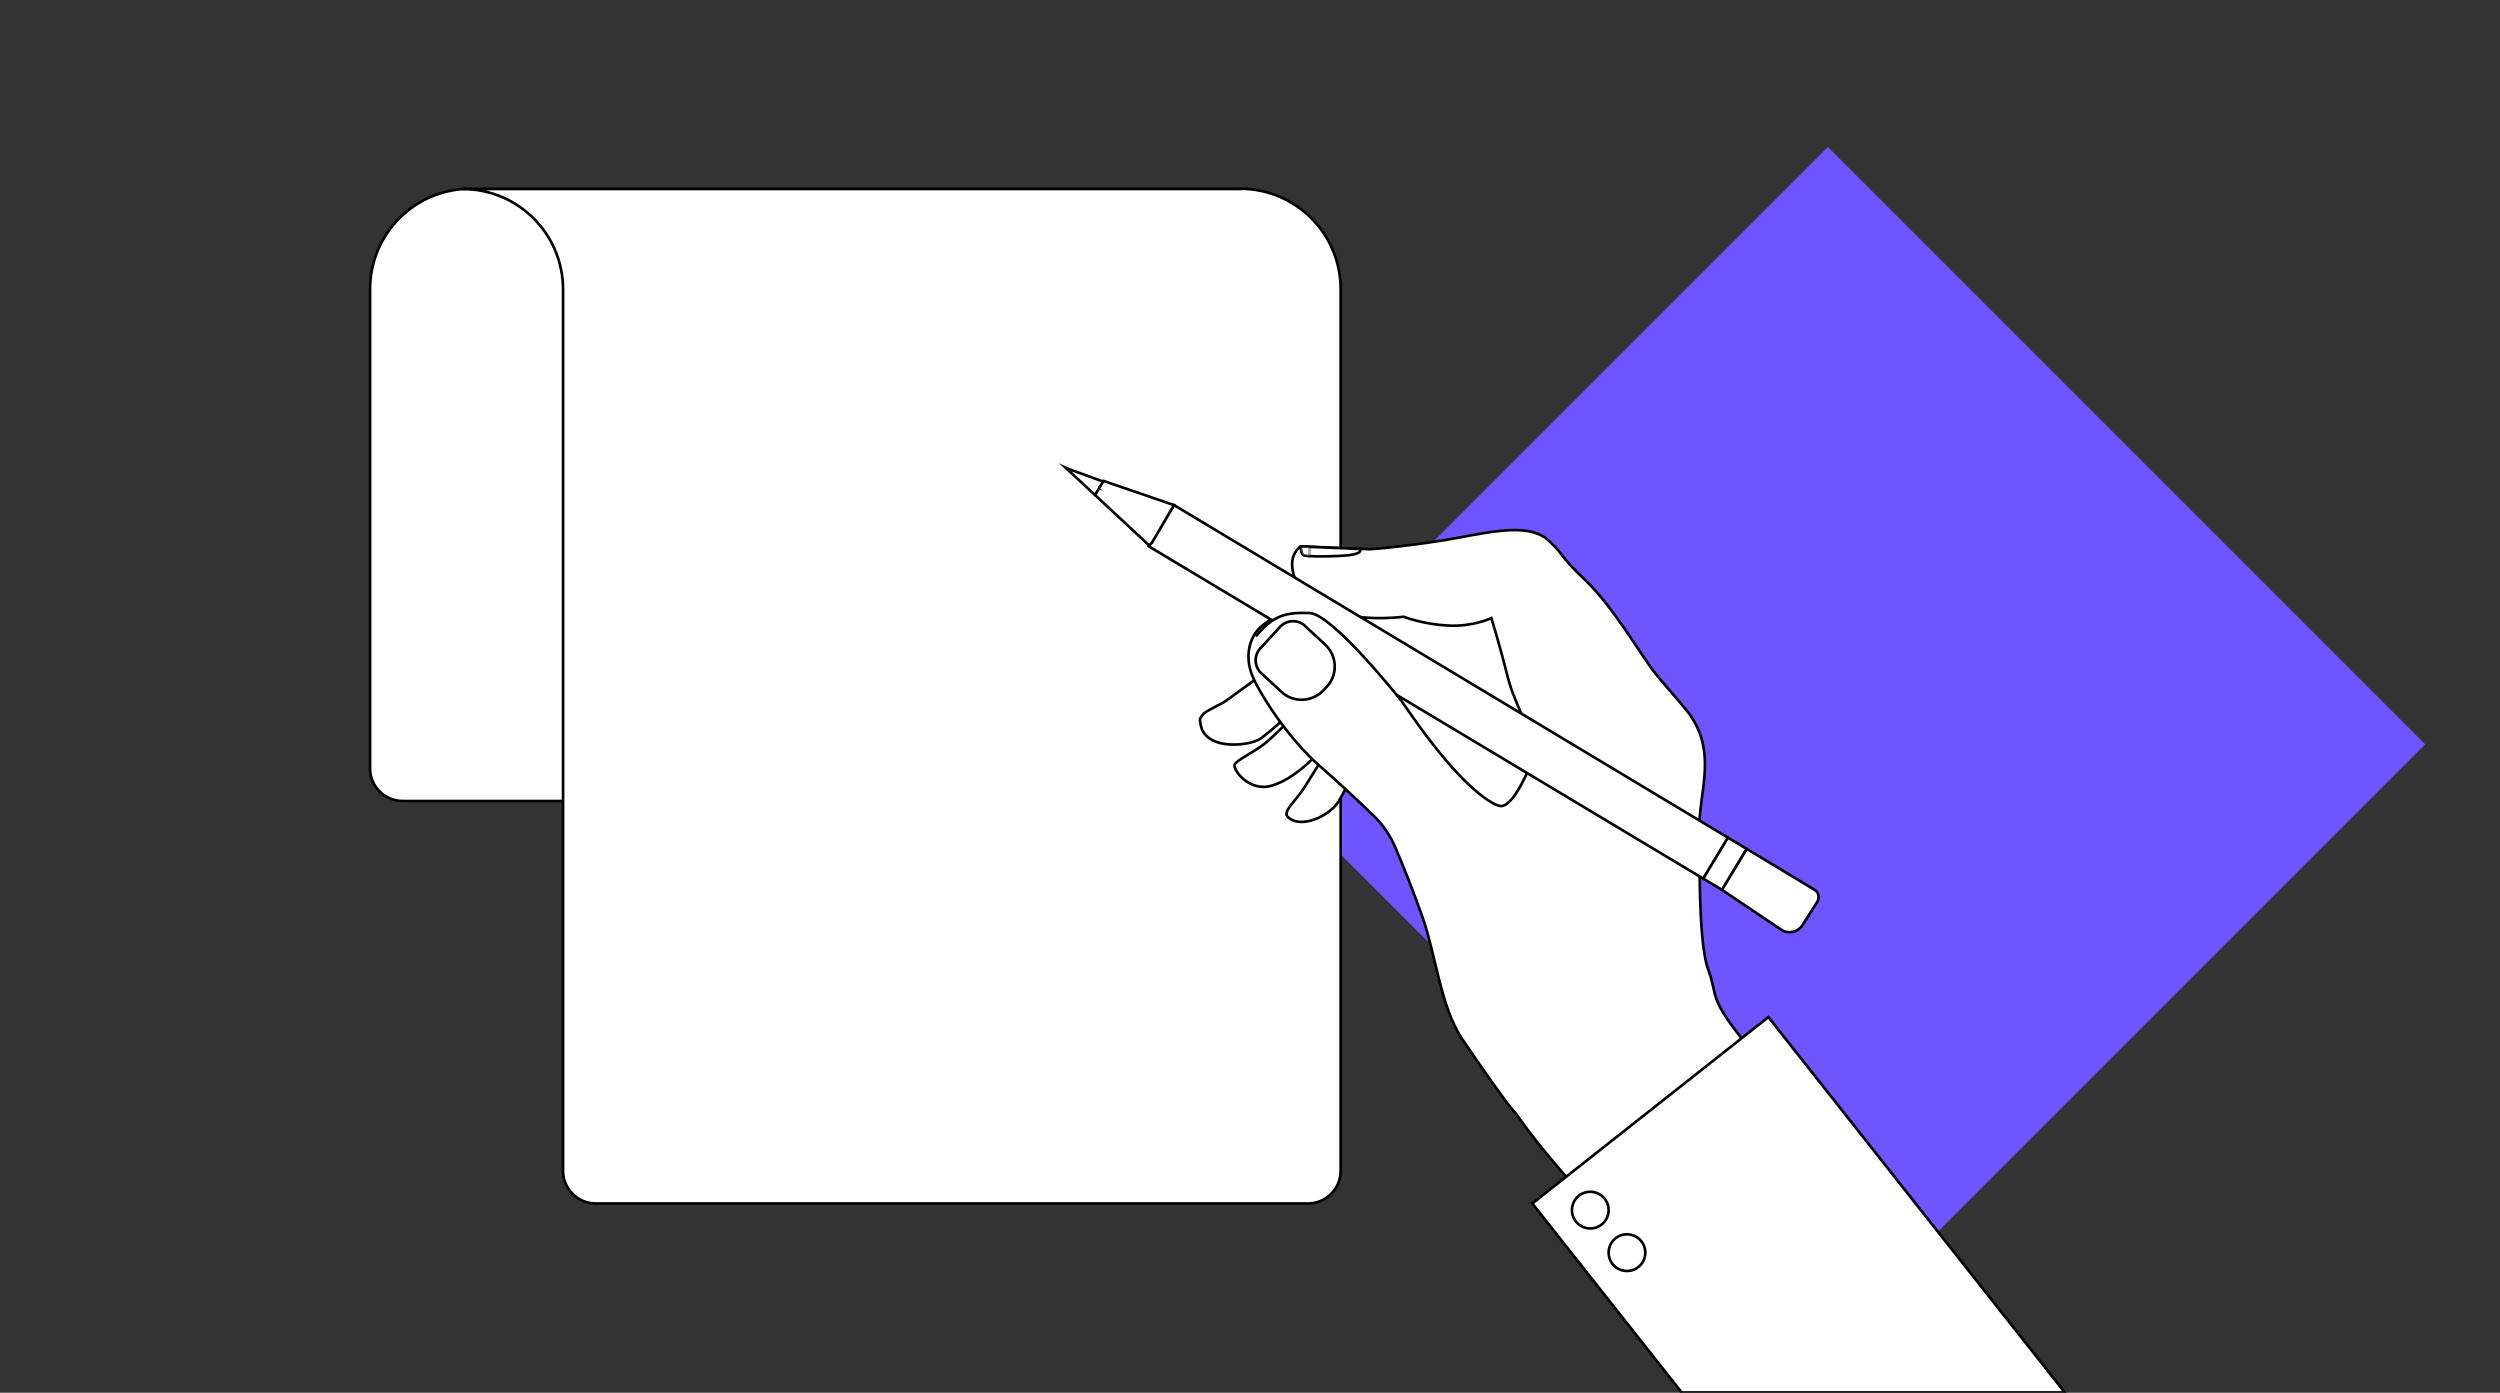 <?xml version="1.0" encoding="utf-8"?>
<!-- Generator: Adobe Illustrator 23.0.6, SVG Export Plug-In . SVG Version: 6.00 Build 0)  -->
<svg version="1.1" id="Layer_1" xmlns="http://www.w3.org/2000/svg" xmlns:xlink="http://www.w3.org/1999/xlink" x="0px" y="0px"
	 viewBox="0 0 940.4 523.9" style="enable-background:new 0 0 940.4 523.9;" xml:space="preserve">
<rect x="0" y="0" width="940.4" height="523.9" fill="#333333" stroke="none"/>
<style type="text/css">
	.st0{fill-rule:evenodd;clip-rule:evenodd;fill:#6E55FF;}
	.st1{fill:#FFFFFF;stroke:#000000;stroke-miterlimit:10;}
	.st2{opacity:0.34;fill:#FFFFFF;stroke:#000000;stroke-miterlimit:10;}
	.st3{fill-rule:evenodd;clip-rule:evenodd;fill:#FFFFFF;stroke:#000000;stroke-miterlimit:10;}
</style>
<rect x="528.8" y="121" transform="matrix(0.707 -0.707 0.707 0.707 3.481 568.306)" class="st0" width="317.8" height="317.8"/>
<g>
	<g>
		<path class="st1" d="M177,71c-20.9,0-37.8,16.9-37.8,37.8V289c0,6.8,5.5,12.3,12.3,12.3h267.9c6.8,0,12.3-5.5,12.3-12.3V108.9
			c0-20.9,16.9-37.8,37.8-37.8H177z"/>
	</g>
	<g>
		<path class="st1" d="M466.5,71c20.9,0,37.8,16.9,37.8,37.8v331.6c0,6.8-5.5,12.3-12.3,12.3H224.1c-6.8,0-12.3-5.5-12.3-12.3V108.9
			c0-20.9-16.9-37.8-37.8-37.8H466.5z"/>
	</g>
</g>
<g>
	<path class="st1" d="M511.9,230.4c-1.1,0-17.7,9.4-20.4,11.6c-2.8,2.2-16,11-18.8,13.2c-2.8,2.2-7.7,5.5-10.5,7.7s-8.8,4.4-9.9,6.1
		s-1.1,1.1-0.6,3.9s2.8,5.5,7.2,6.6c4.4,1.1,10.5,0.6,14.3-1.1c1.8-0.8,8.3-6.6,8.3-6.6l6.6-3.9c0,0-9.6,9.8-12.7,12.1
		c-4.4,3.3-10.5,6.1-11,7.7s3.9,8.3,11,8.3c5,0,13.2-5,19.3-11.6c6.1-6.6,8.8-8.8,8.8-8.8s-8.8,14.3-12.7,20.4s-8.8,9.4-6.1,11.6
		c1.6,1.2,3.9,2.2,8.3,1.1s8.8-4.4,10.5-7.2s4.4-8.3,4.4-8.3l21.5-14.9c0,0,38.6,32.5,39.2,32.5c0.6,0,9.9-9.4,9.9-9.9
		s2.8-17.1,2.8-17.1s-19.9-55.7-20.4-55.7c-0.6,0-16-3.3-16-3.3h-21L511.9,230.4z"/>
	<path class="st1" d="M639.4,333c-0.2-9.4-0.1-18.2-0.1-23.2c0-10.9,5.4-24.3-1.4-37.3c-0.4-0.8-0.9-1.6-1.4-2.4
		c-1.1-2.2-7.7-9.4-13.2-16s-16-25.4-27-35.9c-11-10.5-7.2-8.8-13.8-14.9s-18.8-3.9-33.6-1.1c-14.9,2.8-32,4.4-33.6,4.4
		c-1.7,0-25.9-1.1-25.9-1.1s-5,2.8-2.8,10.5c1.1,5,7.7,12.1,18.2,14.9c10.5,2.8,23.2,1.1,23.2,1.1s7.2,2.8,16.5,3.3
		c9.4,0.6,16.5-2.8,16.5-2.8s2.2,7.2,4.4,15.4c1,3.7,1.5,6.1,2.2,8.4c0.8,2.8,1.8,5.5,3.9,10.4c3.9,8.8,5.5,18.2,5,19.3
		c-0.6,1.1-7.2,18.8-12.7,17.1c-2.9-0.9-7.5-4.1-13.5-10.1c-5.4-5.5-11.9-13.3-19.1-23.6c-14.9-21.5-19.9-27-31.4-35.3
		c-11.6-8.3-19.9-2.8-24.8,1.1c-5,3.9-6.6,11-4.4,17.7s13.8,24.8,25.9,35.3c7.5,6.5,15.2,13.8,20.2,18.6c3.5,3.4,6.2,7.4,8.1,11.8
		c2.7,6.3,6.8,16.4,10.3,26.4c5.1,14.6,6.8,33.7,14.9,45.8c5.2,7.8,17.1,24.8,19.3,27s5,8.3,23.7,29.2c18.8,21,45.2,49.6,45.2,49.6
		l12.7-12.1l48.5-46.3c0,0-26.5-25.9-41.9-44.7c-15.4-18.8-11-18.2-14.9-28.7C640.4,359,639.6,345.6,639.4,333"/>
	<g>
		<polygon class="st1" points="776.7,523.8 665.2,382.6 576.4,452.7 632.6,523.8 		"/>
		<circle class="st1" cx="598.2" cy="455.2" r="6.9"/>
		<circle class="st1" cx="612" cy="471.2" r="6.9"/>
	</g>
	<g>
		<path class="st2" d="M489.3,234.4l-16.5,16.5c-0.9-2.3-0.5-5,1.3-6.9l7.4-8.1C483.5,233.7,486.7,233.1,489.3,234.4z"/>
		<path class="st1" d="M506.9,208.9c-4.5,0.4-10.9,0.5-14.3,0.3c-1.1-0.1-1.9-0.2-2.2-0.3c-1.1-0.6-1.1-3.3-1.1-3.3l3.3,0.1l19,0.8
			C511.5,206.6,513,208.3,506.9,208.9z"/>
		<path class="st2" d="M492.6,205.7v3.5c-1.1-0.1-1.9-0.2-2.2-0.3c-1.1-0.6-1.1-3.3-1.1-3.3L492.6,205.7z"/>
	</g>
	<g id="Pencil_in_hand">
		<polygon class="st1" points="640.7,330.5 650,315.1 441.8,190.1 441.6,190 432.1,205.5 		"/>
		<polygon class="st1" points="401.7,176.3 400.8,175.9 411.9,186.2 415.6,181.4 		"/>
		<polygon class="st1" points="413.6,183.4 411.9,186.2 432.4,205.3 437.1,197.5 		"/>
		<polyline class="st1" points="433.1,204.5 441.6,190 415.1,180.9 413.6,183.4 		"/>
		<path class="st1" d="M670,349.7c2.7,1.8,6.3,1,8-1.7l5.6-8.8c0.9-1.6,0.5-3.5-0.9-4.4L657,319.3l-9.3,15.4L670,349.7z"/>
		<polygon class="st1" points="650,315.1 640.7,330.5 643.2,332 647.7,334.7 657,319.3 		"/>
	</g>
</g>
<path class="st3" d="M526.8,263.2c0,0-25.6-32.3-34.2-32.6s-13.7,0.7-20.2,8.8"/>
<path class="st1" d="M499.2,258.2l-1.3,1.4c-4.2,4.5-11.3,4.9-15.8,0.7l-7.6-7c-0.8-0.7-1.3-1.5-1.7-2.5c-0.9-2.3-0.5-5,1.3-6.9
	l7.4-8.1c2-2.2,5.2-2.7,7.8-1.5h0c0.6,0.3,1.1,0.6,1.5,1.1l7.6,7C503,246.6,503.3,253.7,499.2,258.2z"/>
</svg>
